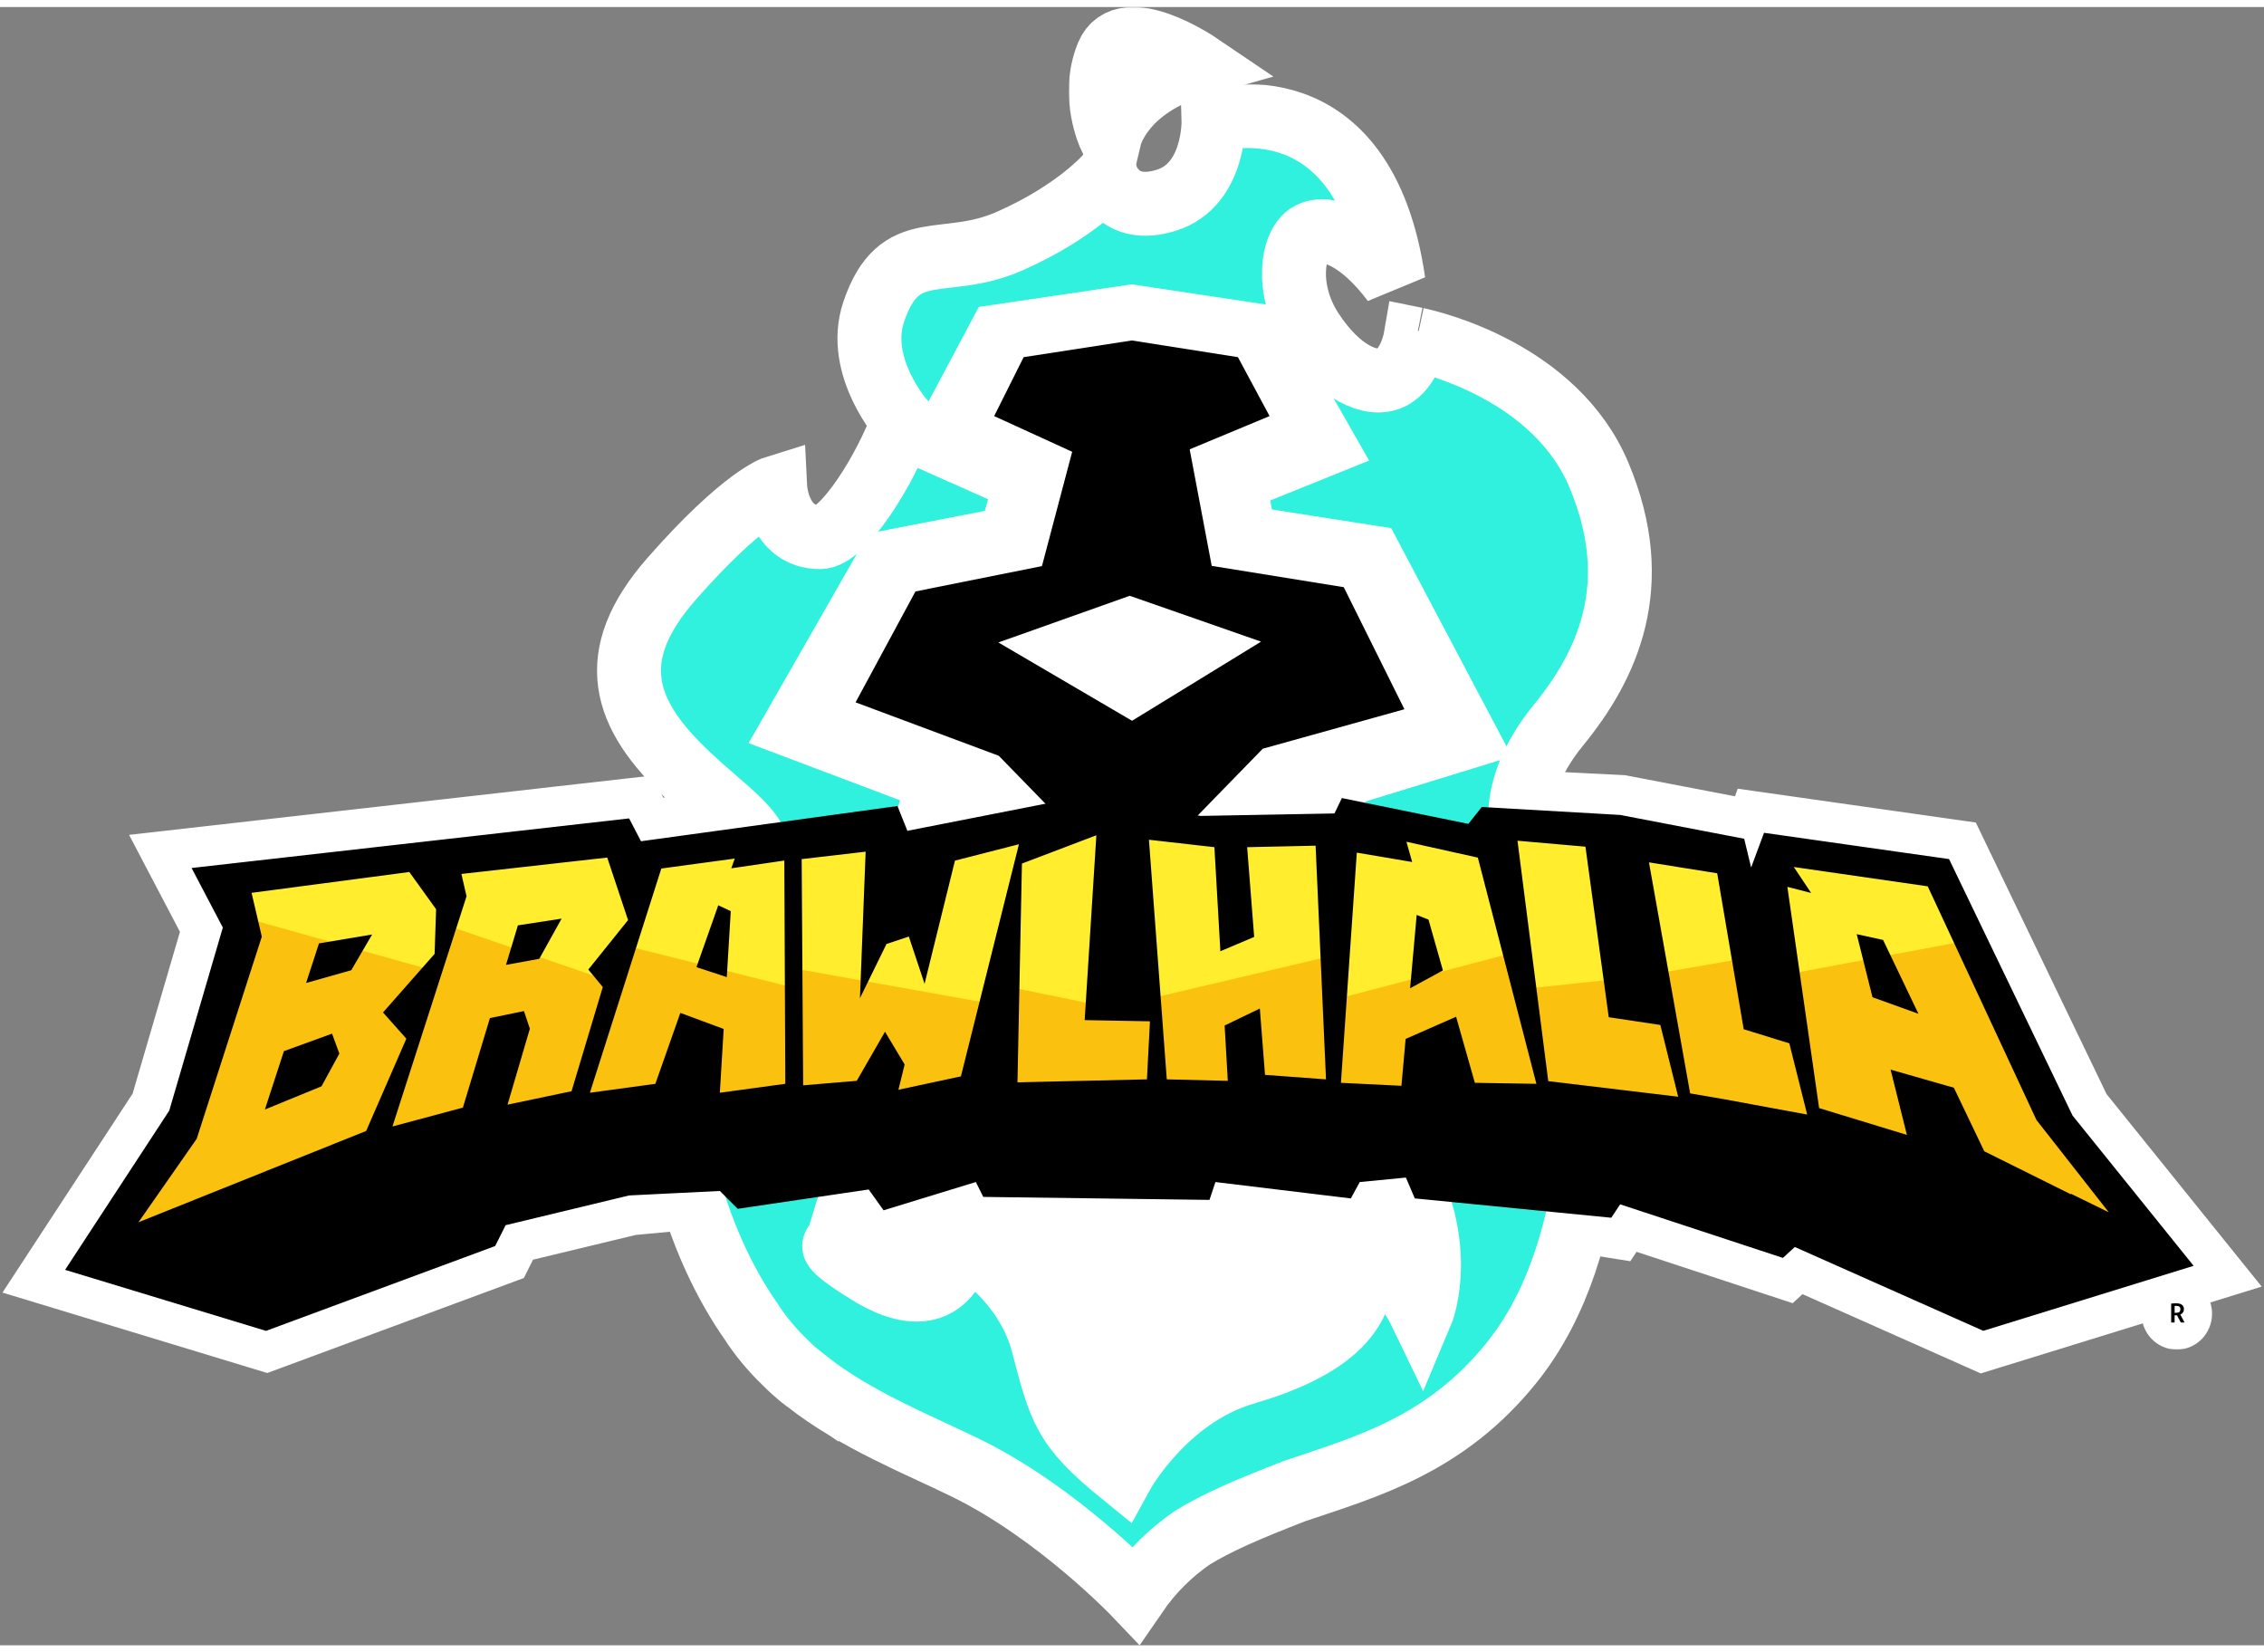 <svg fill="none" height="113" viewBox="0 0 850 615" width="154.85" xmlns="http://www.w3.org/2000/svg"><rect x="0" y="0" width="850" height="615" fill="#808080" stroke="none"/><mask fill="black" height="228" id="path-1-outside-1_831_26" maskUnits="userSpaceOnUse" width="849" x="0.44" y="285.5"><rect fill="white" height="228" width="849" x="0.44" y="285.5"></rect><path d="M778.13 416.15L731.76 319.86L662.29 309.99L657.45 323.03L654.84 312.23L608.28 303.29L572 301.5L554.85 332.58L546.68 333.82L517.5 348.93L495.574 351.72H483.5L454.09 349.08H418L342.139 351.72H332.83L279.5 307.5L240.66 313.16L236.19 304.59L71.93 323.21L83.66 345.56L63.55 414.28L24.44 474.06L99.87 496.97L185.91 465.12L189.82 457.3L236.19 446.13L260 443.89L274.56 375.97L301.324 372.08L337.3 367.9L347.12 366.67H376L388 361.33H426.5H455.94H472.99H490H497.84L526.16 366.67L569.73 348.93L592 452.45L604.93 454.5L608.28 449.47L669.37 469.58L673.84 465.48L744.61 496.95L823.58 472.55L778.13 416.15ZM79 442.5L73.85 424.86L98.29 348.98L94.45 332.53L153.67 324.71L163.73 338.68L163.17 355.44L143.8 377.43L152.56 387.28L137.47 421.92L79 442.5ZM190.55 412.05L198.93 383.55L196.72 376.92L183.94 379.55L173.79 413.16L147.34 420.24L175.16 333.82L173.23 325.44L227.98 319.29L235.8 342.76L220.88 361.33L226.31 367.9L214.58 407.01L190.55 412.05ZM270.26 407.58L271.7 383.63L255.43 377.6L246.05 404.23L221.47 407.58L248.29 323.4L275.85 319.67L274.56 323.32L294.47 320.41L294.84 404.22L270.26 407.58ZM360.77 401.43L337.3 406.46L339.64 396.96L332.27 384.67L321.65 403.11L301.54 404.79L304 331.5L322.86 338.68V372.08L332.83 351.72L341.21 348.93L347.12 366.67L360.77 333.82L383.329 338.68L360.77 401.43ZM430.61 402.55L382 403.67V342.378H412.5L407.23 380.31L431.74 380.76L430.61 402.55ZM474.94 400.87L472.99 375.97L459.78 382.34L460.97 403.11L438.06 402.55L431.74 338.68L455.94 342.378L458.18 354.45L470.87 349.08L468.5 344L493 348.93L497.84 402.55L474.94 400.87ZM553.72 403.85L546.68 379.05L527.73 387.37L526.16 404.97L503.44 403.85V344L527.73 343.633L537 345.56L554.85 332.58L576.83 404.23L553.72 403.85ZM581.28 403.22L569.73 312.97L595.24 315.2L603.99 379.22L623.36 382.13L630.06 409.07L581.28 403.22ZM647.21 409.99L634.55 407.82L619.09 321.09L644.71 325.19L654.66 383.73L671.79 389.03L678.49 415.76L647.21 409.99ZM744.98 429.55L733.56 405.69L709.81 398.9L715.93 423.4L682.97 413.34L671.05 330.28L679.97 332.58L673.47 322.83L723.75 330.09L764.57 417.8L791.73 452.45L777.44 445.45L777.58 445.75L744.98 429.55Z"></path></mask><path d="M778.13 416.15L731.76 319.86L662.29 309.99L657.45 323.03L654.84 312.23L608.28 303.29L572 301.5L554.85 332.58L546.68 333.82L517.5 348.93L495.574 351.72H483.5L454.09 349.08H418L342.139 351.72H332.83L279.5 307.5L240.66 313.16L236.19 304.59L71.93 323.21L83.66 345.56L63.55 414.28L24.44 474.06L99.87 496.97L185.91 465.12L189.82 457.3L236.19 446.13L260 443.89L274.56 375.97L301.324 372.08L337.3 367.9L347.12 366.67H376L388 361.33H426.5H455.94H472.99H490H497.84L526.16 366.67L569.73 348.93L592 452.45L604.93 454.5L608.28 449.47L669.37 469.58L673.84 465.48L744.61 496.95L823.58 472.55L778.13 416.15ZM79 442.5L73.85 424.86L98.29 348.98L94.45 332.53L153.67 324.71L163.73 338.68L163.17 355.44L143.8 377.43L152.56 387.28L137.47 421.92L79 442.5ZM190.55 412.05L198.93 383.55L196.72 376.92L183.94 379.55L173.79 413.16L147.34 420.24L175.16 333.82L173.23 325.44L227.98 319.29L235.8 342.76L220.88 361.33L226.31 367.9L214.58 407.01L190.55 412.05ZM270.26 407.58L271.7 383.63L255.43 377.6L246.05 404.23L221.47 407.58L248.29 323.4L275.85 319.67L274.56 323.32L294.47 320.41L294.84 404.22L270.26 407.58ZM360.77 401.43L337.3 406.46L339.64 396.96L332.27 384.67L321.65 403.11L301.54 404.79L304 331.5L322.86 338.68V372.08L332.83 351.72L341.21 348.93L347.12 366.67L360.77 333.82L383.329 338.68L360.77 401.43ZM430.61 402.55L382 403.67V342.378H412.5L407.23 380.31L431.74 380.76L430.61 402.55ZM474.94 400.87L472.99 375.97L459.78 382.34L460.97 403.11L438.06 402.55L431.74 338.68L455.94 342.378L458.18 354.45L470.87 349.08L468.5 344L493 348.93L497.84 402.55L474.94 400.87ZM553.72 403.85L546.68 379.05L527.73 387.37L526.16 404.97L503.44 403.85V344L527.73 343.633L537 345.56L554.85 332.58L576.83 404.23L553.72 403.85ZM581.28 403.22L569.73 312.97L595.24 315.2L603.99 379.22L623.36 382.13L630.06 409.07L581.28 403.22ZM647.21 409.99L634.55 407.82L619.09 321.09L644.71 325.19L654.66 383.73L671.79 389.03L678.49 415.76L647.21 409.99ZM744.98 429.55L733.56 405.69L709.81 398.9L715.93 423.4L682.97 413.34L671.05 330.28L679.97 332.58L673.47 322.83L723.75 330.09L764.57 417.8L791.73 452.45L777.44 445.45L777.58 445.75L744.98 429.55Z" fill="black"></path><path d="M778.13 416.15L764.615 422.658L765.365 424.216L766.45 425.562L778.13 416.15ZM731.76 319.86L745.275 313.352L741.8 306.136L733.87 305.009L731.76 319.86ZM662.29 309.99L664.4 295.139L652.433 293.439L648.227 304.771L662.29 309.99ZM657.45 323.03L642.87 326.554L654.413 374.32L671.513 328.25L657.45 323.03ZM654.84 312.23L669.42 308.707L667.152 299.32L657.668 297.499L654.84 312.23ZM608.28 303.29L611.108 288.559L610.073 288.36L609.019 288.308L608.28 303.29ZM546.68 333.82L544.429 318.99L541.981 319.361L539.783 320.5L546.68 333.82ZM517.5 348.93L519.394 363.81L522.034 363.474L524.397 362.25L517.5 348.93ZM495.574 351.72V366.72H496.525L497.468 366.6L495.574 351.72ZM483.5 351.72L482.159 366.66L482.828 366.72H483.5V351.72ZM454.09 349.08L455.431 334.14L454.762 334.08H454.09V349.08ZM418 349.08V334.08H417.739L417.478 334.09L418 349.08ZM342.139 351.72V366.72H342.4L342.661 366.711L342.139 351.72ZM240.66 313.16L227.36 320.097L232.285 329.539L242.823 328.003L240.66 313.16ZM236.19 304.59L249.49 297.653L244.729 288.526L234.5 289.686L236.19 304.59ZM71.93 323.21L70.24 308.306L48.463 310.774L58.648 330.181L71.93 323.21ZM83.66 345.56L98.056 349.773L99.758 343.956L96.942 338.589L83.66 345.56ZM63.55 414.28L76.102 422.492L77.321 420.629L77.946 418.493L63.55 414.28ZM24.44 474.06L11.888 465.848L0.93 482.596L20.081 488.413L24.44 474.06ZM99.87 496.97L95.511 511.323L100.342 512.79L105.077 511.037L99.87 496.97ZM185.91 465.12L191.117 479.187L196.676 477.13L199.326 471.828L185.91 465.12ZM189.82 457.3L186.307 442.717L179.524 444.351L176.404 450.592L189.82 457.3ZM236.19 446.13L234.785 431.196L233.719 431.296L232.677 431.547L236.19 446.13ZM274.56 375.97L272.402 361.126L262.08 362.626L259.893 372.826L274.56 375.97ZM301.324 372.08L299.593 357.18L299.38 357.205L299.167 357.236L301.324 372.08ZM337.3 367.9L339.031 382.8L339.098 382.792L339.164 382.784L337.3 367.9ZM376 366.67V381.67H379.187L382.098 380.374L376 366.67ZM388 361.33V346.33H384.813L381.902 347.626L388 361.33ZM497.84 361.33L500.619 346.59L499.242 346.33H497.84V361.33ZM526.16 366.67L523.381 381.41L527.723 382.229L531.816 380.563L526.16 366.67ZM604.93 454.5L602.581 469.315L612.082 470.821L617.414 462.815L604.93 454.5ZM608.28 449.47L612.97 435.222L602.125 431.652L595.795 441.155L608.28 449.47ZM669.37 469.58L664.68 483.828L673.03 486.577L679.509 480.634L669.37 469.58ZM673.84 465.48L679.935 451.774L670.948 447.778L663.701 454.426L673.84 465.48ZM744.61 496.95L738.515 510.656L743.659 512.944L749.038 511.282L744.61 496.95ZM823.58 472.55L828.008 486.882L849.133 480.354L835.26 463.138L823.58 472.55ZM79 442.5L64.601 446.704L69.04 461.908L83.98 456.649L79 442.5ZM73.85 424.86L59.572 420.261L58.161 424.644L59.451 429.064L73.85 424.86ZM98.29 348.98L112.568 353.579L113.843 349.62L112.897 345.57L98.29 348.98ZM94.45 332.53L92.486 317.659L76.081 319.825L79.843 335.94L94.45 332.53ZM153.67 324.71L165.842 315.945L160.6 308.665L151.706 309.839L153.67 324.71ZM163.73 338.68L178.722 339.181L178.892 334.067L175.902 329.915L163.73 338.68ZM163.17 355.44L174.426 365.355L177.982 361.318L178.162 355.941L163.17 355.44ZM143.8 377.43L132.544 367.515L123.768 377.478L132.591 387.398L143.8 377.43ZM152.56 387.28L166.312 393.271L170.142 384.478L163.769 377.312L152.56 387.28ZM137.47 421.92L142.45 436.069L148.613 433.9L151.222 427.911L137.47 421.92ZM190.55 412.05L176.159 407.819L169.085 431.878L193.629 426.731L190.55 412.05ZM198.93 383.55L213.321 387.781L214.648 383.269L213.16 378.807L198.93 383.55ZM196.72 376.92L210.95 372.177L206.739 359.544L193.696 362.228L196.72 376.92ZM183.94 379.55L180.916 364.858L172.164 366.659L169.58 375.214L183.94 379.55ZM173.79 413.16L177.669 427.65L185.735 425.491L188.149 417.497L173.79 413.16ZM147.34 420.24L133.062 415.644L124.626 441.848L151.219 434.73L147.34 420.24ZM175.16 333.82L189.438 338.417L190.705 334.482L189.777 330.454L175.16 333.82ZM173.23 325.44L171.556 310.534L154.837 312.412L158.613 328.807L173.23 325.44ZM227.98 319.29L242.211 314.548L238.372 303.028L226.306 304.384L227.98 319.29ZM235.8 342.76L247.493 352.155L252.616 345.779L250.031 338.018L235.8 342.76ZM220.88 361.33L209.187 351.935L201.531 361.464L209.318 370.886L220.88 361.33ZM226.31 367.9L240.678 372.209L242.982 364.527L237.872 358.344L226.31 367.9ZM214.58 407.01L217.659 421.691L226.386 419.86L228.948 411.319L214.58 407.01ZM270.26 407.58L255.287 406.68L254.191 424.916L272.292 422.442L270.26 407.58ZM271.7 383.63L286.673 384.53L287.34 373.43L276.913 369.565L271.7 383.63ZM255.43 377.6L260.643 363.535L246.347 358.237L241.282 372.617L255.43 377.6ZM246.05 404.23L248.076 419.093L257.154 417.855L260.198 409.213L246.05 404.23ZM221.47 407.58L207.178 403.027L199.97 425.649L223.496 422.443L221.47 407.58ZM248.29 323.4L246.278 308.536L236.878 309.808L233.998 318.847L248.29 323.4ZM275.85 319.67L289.993 324.668L298.177 301.511L273.838 304.806L275.85 319.67ZM274.56 323.32L260.417 318.322L252.135 341.757L276.729 338.162L274.56 323.32ZM294.47 320.41L309.47 320.344L309.394 303.069L292.301 305.568L294.47 320.41ZM294.84 404.22L296.872 419.082L309.898 417.301L309.84 404.154L294.84 404.22ZM360.77 401.43L363.913 416.097L372.065 414.35L374.885 406.505L360.77 401.43ZM337.3 406.46L322.735 402.873L317.001 426.151L340.443 421.127L337.3 406.46ZM339.64 396.96L354.205 400.548L355.683 394.546L352.504 389.246L339.64 396.96ZM332.27 384.67L345.134 376.956L332.009 355.068L319.272 377.184L332.27 384.67ZM321.65 403.11L322.899 418.058L330.728 417.404L334.648 410.596L321.65 403.11ZM301.54 404.79L286.548 404.287L285.983 421.142L302.789 419.738L301.54 404.79ZM304 331.5L309.337 317.482L289.713 310.011L289.008 330.997L304 331.5ZM322.86 338.68H337.86V328.34L328.197 324.662L322.86 338.68ZM322.86 372.08H307.86L336.331 378.677L322.86 372.08ZM341.21 348.93L355.441 344.189L350.701 329.961L336.472 334.698L341.21 348.93ZM360.77 333.82L363.929 319.156L351.713 316.525L346.918 328.064L360.77 333.82ZM383.329 338.68L397.445 343.755L403.243 327.626L386.488 324.016L383.329 338.68ZM430.61 402.55L430.955 417.546L444.869 417.225L445.59 403.327L430.61 402.55ZM382 403.67H367V419.02L382.345 418.666L382 403.67ZM382 342.378V327.378H367V342.378H382ZM412.5 342.378L427.357 344.442L429.728 327.378H412.5V342.378ZM407.23 380.31L392.373 378.246L390.045 394.997L406.955 395.308L407.23 380.31ZM431.74 380.76L446.72 381.537L447.523 366.047L432.015 365.763L431.74 380.76ZM474.94 400.87L459.986 402.041L460.992 414.887L473.842 415.83L474.94 400.87ZM472.99 375.97L487.944 374.799L486.232 352.932L466.475 362.459L472.99 375.97ZM459.78 382.34L453.265 368.829L444.231 373.185L444.805 383.198L459.78 382.34ZM460.97 403.11L460.603 418.106L476.876 418.503L475.945 402.252L460.97 403.11ZM438.06 402.55L423.133 404.027L424.438 417.222L437.693 417.546L438.06 402.55ZM431.74 338.68L434.006 323.852L414.911 320.934L416.813 340.157L431.74 338.68ZM455.94 342.378L470.688 339.641L468.743 329.16L458.206 327.55L455.94 342.378ZM458.18 354.45L443.432 357.187L446.837 375.538L464.026 368.264L458.18 354.45ZM470.87 349.08L476.716 362.894L491.039 356.833L484.463 342.738L470.87 349.08ZM468.5 344L471.459 329.295L442.356 323.439L454.906 350.342L468.5 344ZM493 348.93L507.939 347.581L506.933 336.433L495.959 334.225L493 348.93ZM497.84 402.55L496.742 417.51L514.368 418.803L512.779 401.202L497.84 402.55ZM553.72 403.85L539.29 407.946L542.333 418.665L553.473 418.848L553.72 403.85ZM546.68 379.05L561.11 374.954L556.41 358.396L540.65 365.316L546.68 379.05ZM527.73 387.37L521.7 373.636L513.577 377.202L512.789 386.037L527.73 387.37ZM526.16 404.97L525.421 419.952L539.82 420.662L541.101 406.303L526.16 404.97ZM503.44 403.85H488.44V418.129L502.701 418.832L503.44 403.85ZM503.44 344L503.213 329.002L488.44 329.225V344H503.44ZM527.73 343.633L530.783 328.947L529.16 328.609L527.503 328.634L527.73 343.633ZM537 345.56L533.947 360.246L540.45 361.598L545.822 357.692L537 345.56ZM576.83 404.23L576.583 419.228L597.225 419.567L591.17 399.831L576.83 404.23ZM581.28 403.22L566.401 405.124L567.885 416.721L579.494 418.113L581.28 403.22ZM569.73 312.97L571.036 298.027L552.488 296.406L554.851 314.874L569.73 312.97ZM595.24 315.2L610.102 313.169L608.48 301.3L596.546 300.257L595.24 315.2ZM603.99 379.22L589.128 381.251L590.65 392.384L601.761 394.054L603.99 379.22ZM623.36 382.13L637.916 378.51L635.498 368.785L625.588 367.297L623.36 382.13ZM630.06 409.07L628.274 423.963L649.865 426.553L644.617 405.45L630.06 409.07ZM647.21 409.99L649.931 395.239L649.838 395.222L649.744 395.206L647.21 409.99ZM634.55 407.82L619.783 410.452L621.632 420.825L632.016 422.604L634.55 407.82ZM619.09 321.09L621.46 306.279L600.619 302.943L604.323 323.722L619.09 321.09ZM644.71 325.19L659.498 322.677L657.696 312.077L647.08 310.379L644.71 325.19ZM654.66 383.73L639.872 386.244L641.417 395.334L650.226 398.06L654.66 383.73ZM671.79 389.03L686.34 385.383L684.287 377.195L676.224 374.7L671.79 389.03ZM678.49 415.76L675.769 430.511L698.712 434.743L693.04 412.113L678.49 415.76ZM744.98 429.55L731.45 436.026L733.68 440.685L738.305 442.983L744.98 429.55ZM733.56 405.69L747.09 399.214L744.175 393.124L737.683 391.268L733.56 405.69ZM709.81 398.9L713.933 384.478L688.963 377.339L695.257 402.535L709.81 398.9ZM715.93 423.4L711.551 437.747L736.908 445.486L730.483 419.765L715.93 423.4ZM682.97 413.34L668.122 415.471L669.476 424.905L678.591 427.687L682.97 413.34ZM671.05 330.28L674.795 315.755L653.005 310.137L656.202 332.411L671.05 330.28ZM679.97 332.58L676.225 347.105L714.211 356.9L692.451 324.26L679.97 332.58ZM673.47 322.83L675.614 307.984L642.342 303.18L660.989 331.151L673.47 322.83ZM723.75 330.09L737.349 323.761L733.925 316.404L725.894 315.244L723.75 330.09ZM764.57 417.8L750.971 424.129L751.699 425.695L752.764 427.054L764.57 417.8ZM791.73 452.45L785.131 465.921L803.535 443.196L791.73 452.45ZM777.44 445.45L784.039 431.979L745.874 413.284L763.848 451.794L777.44 445.45ZM777.58 445.75L770.905 459.183L809.311 478.268L791.172 439.406L777.58 445.75ZM279.5 307.5L289.074 295.953L283.939 291.694L277.337 292.657L279.5 307.5ZM572 301.5L572.739 286.518L563.389 286.057L558.867 294.253L572 301.5ZM260 443.89L261.405 458.824L272.36 457.793L274.667 447.034L260 443.89ZM569.73 348.93L584.394 345.775L580.634 328.295L564.073 335.037L569.73 348.93ZM592 452.45L577.335 455.605L579.498 465.655L589.651 467.265L592 452.45ZM791.645 409.642L745.275 313.352L718.245 326.368L764.615 422.658L791.645 409.642ZM733.87 305.009L664.4 295.139L660.18 324.841L729.65 334.711L733.87 305.009ZM648.227 304.771L643.387 317.811L671.513 328.25L676.353 315.21L648.227 304.771ZM672.03 319.507L669.42 308.707L640.26 315.754L642.87 326.554L672.03 319.507ZM657.668 297.499L611.108 288.559L605.451 318.021L652.011 326.961L657.668 297.499ZM552.599 317.75L544.429 318.99L548.931 348.65L557.101 347.41L552.599 317.75ZM539.783 320.5L510.603 335.61L524.397 362.25L553.577 347.14L539.783 320.5ZM515.606 334.05L493.681 336.84L497.468 366.6L519.394 363.81L515.606 334.05ZM495.574 336.72H483.5V366.72H495.574V336.72ZM484.841 336.78L455.431 334.14L452.749 364.02L482.159 366.66L484.841 336.78ZM454.09 334.08H418V364.08H454.09V334.08ZM417.478 334.09L341.618 336.729L342.661 366.711L418.522 364.071L417.478 334.09ZM342.139 336.72H332.83V366.72H342.139V336.72ZM253.96 306.223L249.49 297.653L222.89 311.527L227.36 320.097L253.96 306.223ZM234.5 289.686L70.24 308.306L73.62 338.115L237.879 319.495L234.5 289.686ZM58.648 330.181L70.378 352.531L96.942 338.589L85.212 316.239L58.648 330.181ZM69.264 341.347L49.154 410.067L77.946 418.493L98.056 349.773L69.264 341.347ZM50.998 406.068L11.888 465.848L36.992 482.272L76.102 422.492L50.998 406.068ZM20.081 488.413L95.511 511.323L104.229 482.617L28.799 459.707L20.081 488.413ZM105.077 511.037L191.117 479.187L180.703 451.053L94.663 482.903L105.077 511.037ZM199.326 471.828L203.236 464.008L176.404 450.592L172.494 458.412L199.326 471.828ZM193.333 471.883L239.703 460.713L232.677 431.547L186.307 442.717L193.333 471.883ZM276.717 390.814L303.482 386.924L299.167 357.236L272.402 361.126L276.717 390.814ZM303.055 386.98L339.031 382.8L335.569 353L299.593 357.18L303.055 386.98ZM339.164 382.784L348.984 381.554L345.256 351.786L335.436 353.016L339.164 382.784ZM347.12 381.67H376V351.67H347.12V381.67ZM382.098 380.374L394.098 375.034L381.902 347.626L369.902 352.966L382.098 380.374ZM388 376.33H426.5V346.33H388V376.33ZM426.5 376.33H455.94V346.33H426.5V376.33ZM455.94 376.33H472.99V346.33H455.94V376.33ZM472.99 376.33H490V346.33H472.99V376.33ZM490 376.33H497.84V346.33H490V376.33ZM495.061 376.07L523.381 381.41L528.939 351.93L500.619 346.59L495.061 376.07ZM617.414 462.815L620.765 457.785L595.795 441.155L592.445 446.185L617.414 462.815ZM603.59 463.718L664.68 483.828L674.06 455.332L612.97 435.222L603.59 463.718ZM679.509 480.634L683.979 476.534L663.701 454.426L659.231 458.526L679.509 480.634ZM667.745 479.186L738.515 510.656L750.705 483.244L679.935 451.774L667.745 479.186ZM749.038 511.282L828.008 486.882L819.152 458.219L740.182 482.619L749.038 511.282ZM835.26 463.138L789.81 406.738L766.45 425.562L811.9 481.962L835.26 463.138ZM93.399 438.296L88.249 420.656L59.451 429.064L64.601 446.704L93.399 438.296ZM88.128 429.459L112.568 353.579L84.012 344.381L59.572 420.261L88.128 429.459ZM112.897 345.57L109.057 329.12L79.843 335.94L83.683 352.39L112.897 345.57ZM96.414 347.401L155.634 339.581L151.706 309.839L92.486 317.659L96.414 347.401ZM141.498 333.476L151.558 347.446L175.902 329.915L165.842 315.945L141.498 333.476ZM148.738 338.179L148.178 354.939L178.162 355.941L178.722 339.181L148.738 338.179ZM151.914 345.525L132.544 367.515L155.056 387.345L174.426 365.355L151.914 345.525ZM132.591 387.398L141.351 397.248L163.769 377.312L155.009 367.462L132.591 387.398ZM138.808 381.289L123.718 415.929L151.222 427.911L166.312 393.271L138.808 381.289ZM132.49 407.771L74.02 428.351L83.98 456.649L142.45 436.069L132.49 407.771ZM204.941 416.281L213.321 387.781L184.539 379.319L176.159 407.819L204.941 416.281ZM213.16 378.807L210.95 372.177L182.49 381.663L184.7 388.293L213.16 378.807ZM193.696 362.228L180.916 364.858L186.963 394.242L199.743 391.612L193.696 362.228ZM169.58 375.214L159.43 408.824L188.149 417.497L198.299 383.887L169.58 375.214ZM169.911 398.67L143.461 405.75L151.219 434.73L177.669 427.65L169.911 398.67ZM161.618 424.837L189.438 338.417L160.882 329.224L133.062 415.644L161.618 424.837ZM189.777 330.454L187.847 322.074L158.613 328.807L160.543 337.187L189.777 330.454ZM174.904 340.346L229.654 334.196L226.306 304.384L171.556 310.534L174.904 340.346ZM213.749 324.032L221.569 347.502L250.031 338.018L242.211 314.548L213.749 324.032ZM224.107 333.365L209.187 351.935L232.573 370.725L247.493 352.155L224.107 333.365ZM209.318 370.886L214.748 377.456L237.872 358.344L232.442 351.774L209.318 370.886ZM211.942 363.591L200.212 402.701L228.948 411.319L240.678 372.209L211.942 363.591ZM211.501 392.329L187.471 397.369L193.629 426.731L217.659 421.691L211.501 392.329ZM285.233 408.48L286.673 384.53L256.727 382.73L255.287 406.68L285.233 408.48ZM276.913 369.565L260.643 363.535L250.217 391.665L266.487 397.695L276.913 369.565ZM241.282 372.617L231.902 399.247L260.198 409.213L269.578 382.583L241.282 372.617ZM244.024 389.367L219.444 392.717L223.496 422.443L248.076 419.093L244.024 389.367ZM235.762 412.134L262.582 327.954L233.998 318.847L207.178 403.027L235.762 412.134ZM250.302 338.265L277.862 334.535L273.838 304.806L246.278 308.536L250.302 338.265ZM261.707 314.672L260.417 318.322L288.703 328.318L289.993 324.668L261.707 314.672ZM276.729 338.162L296.639 335.252L292.301 305.568L272.391 308.478L276.729 338.162ZM279.47 320.476L279.84 404.286L309.84 404.154L309.47 320.344L279.47 320.476ZM292.808 389.358L268.228 392.718L272.292 422.442L296.872 419.082L292.808 389.358ZM357.627 386.763L334.157 391.793L340.443 421.127L363.913 416.097L357.627 386.763ZM351.865 410.048L354.205 400.548L325.075 393.373L322.735 402.873L351.865 410.048ZM352.504 389.246L345.134 376.956L319.406 392.384L326.776 404.674L352.504 389.246ZM319.272 377.184L308.652 395.624L334.648 410.596L345.268 392.156L319.272 377.184ZM320.401 388.162L300.291 389.842L302.789 419.738L322.899 418.058L320.401 388.162ZM316.532 405.293L318.992 332.003L289.008 330.997L286.548 404.287L316.532 405.293ZM298.663 345.518L317.523 352.699L328.197 324.662L309.337 317.482L298.663 345.518ZM307.86 338.68V372.08H337.86V338.68H307.86ZM336.331 378.677L346.301 358.317L319.358 345.123L309.388 365.483L336.331 378.677ZM337.568 365.952L345.948 363.162L336.472 334.698L328.092 337.488L337.568 365.952ZM326.979 353.671L332.889 371.411L361.351 361.929L355.441 344.189L326.979 353.671ZM360.972 372.426L374.622 339.576L346.918 328.064L333.268 360.914L360.972 372.426ZM357.611 348.484L380.17 353.344L386.488 324.016L363.929 319.156L357.611 348.484ZM369.214 333.605L346.654 396.355L374.885 406.505L397.445 343.755L369.214 333.605ZM430.264 387.554L381.654 388.674L382.345 418.666L430.955 417.546L430.264 387.554ZM397 403.67V342.378H367V403.67H397ZM382 357.378H412.5V327.378H382V357.378ZM397.643 340.314L392.373 378.246L422.087 382.374L427.357 344.442L397.643 340.314ZM406.955 395.308L431.465 395.758L432.015 365.763L407.505 365.313L406.955 395.308ZM416.76 379.983L415.63 401.773L445.59 403.327L446.72 381.537L416.76 379.983ZM489.894 399.699L487.944 374.799L458.036 377.141L459.986 402.041L489.894 399.699ZM466.475 362.459L453.265 368.829L466.295 395.851L479.505 389.481L466.475 362.459ZM444.805 383.198L445.994 403.968L475.945 402.252L474.755 381.482L444.805 383.198ZM461.336 388.115L438.426 387.555L437.693 417.546L460.603 418.106L461.336 388.115ZM452.987 401.073L446.667 337.203L416.813 340.157L423.133 404.027L452.987 401.073ZM429.474 353.508L453.674 357.206L458.206 327.55L434.006 323.852L429.474 353.508ZM441.192 345.114L443.432 357.187L472.928 351.714L470.688 339.641L441.192 345.114ZM464.026 368.264L476.716 362.894L465.024 335.266L452.334 340.636L464.026 368.264ZM484.463 342.738L482.094 337.658L454.906 350.342L457.276 355.422L484.463 342.738ZM465.541 358.705L490.041 363.635L495.959 334.225L471.459 329.295L465.541 358.705ZM478.061 350.278L482.901 403.899L512.779 401.202L507.939 347.581L478.061 350.278ZM498.937 387.59L476.037 385.91L473.842 415.83L496.742 417.51L498.937 387.59ZM568.15 399.754L561.11 374.954L532.25 383.146L539.29 407.946L568.15 399.754ZM540.65 365.316L521.7 373.636L533.76 401.105L552.71 392.785L540.65 365.316ZM512.789 386.037L511.219 403.637L541.101 406.303L542.671 388.703L512.789 386.037ZM526.898 389.988L504.178 388.868L502.701 418.832L525.421 419.952L526.898 389.988ZM518.44 403.85V344H488.44V403.85H518.44ZM503.667 358.998L527.957 358.631L527.503 328.634L503.213 329.002L503.667 358.998ZM524.677 358.319L533.947 360.246L540.053 330.874L530.783 328.947L524.677 358.319ZM545.822 357.692L563.672 344.712L546.028 320.448L528.178 333.428L545.822 357.692ZM540.51 336.979L562.49 408.629L591.17 399.831L569.19 328.181L540.51 336.979ZM577.077 389.232L553.967 388.852L553.473 418.848L576.583 419.228L577.077 389.232ZM596.159 401.316L584.609 311.066L554.851 314.874L566.401 405.124L596.159 401.316ZM568.424 327.913L593.934 330.143L596.546 300.257L571.036 298.027L568.424 327.913ZM580.378 317.231L589.128 381.251L618.852 377.189L610.102 313.169L580.378 317.231ZM601.761 394.054L621.131 396.964L625.588 367.297L606.218 364.386L601.761 394.054ZM608.803 385.75L615.503 412.69L644.617 405.45L637.916 378.51L608.803 385.75ZM631.846 394.177L583.066 388.327L579.494 418.113L628.274 423.963L631.846 394.177ZM649.744 395.206L637.084 393.036L632.016 422.604L644.676 424.774L649.744 395.206ZM649.317 405.188L633.857 318.458L604.323 323.722L619.783 410.452L649.317 405.188ZM616.72 335.902L642.34 340.002L647.08 310.379L621.46 306.279L616.72 335.902ZM629.922 327.704L639.872 386.244L669.448 381.217L659.498 322.677L629.922 327.704ZM650.226 398.06L667.356 403.36L676.224 374.7L659.094 369.4L650.226 398.06ZM657.24 392.677L663.94 419.407L693.04 412.113L686.34 385.383L657.24 392.677ZM681.211 401.009L649.931 395.239L644.489 424.741L675.769 430.511L681.211 401.009ZM758.51 423.074L747.09 399.214L720.03 412.166L731.45 436.026L758.51 423.074ZM737.683 391.268L713.933 384.478L705.687 413.322L729.437 420.112L737.683 391.268ZM695.257 402.535L701.377 427.035L730.483 419.765L724.363 395.265L695.257 402.535ZM720.309 409.053L687.349 398.993L678.591 427.687L711.551 437.747L720.309 409.053ZM697.818 411.209L685.898 328.149L656.202 332.411L668.122 415.471L697.818 411.209ZM667.305 344.805L676.225 347.105L683.715 318.055L674.795 315.755L667.305 344.805ZM692.451 324.26L685.951 314.51L660.989 331.151L667.489 340.901L692.451 324.26ZM671.326 337.676L721.606 344.936L725.894 315.244L675.614 307.984L671.326 337.676ZM710.151 336.419L750.971 424.129L778.169 411.471L737.349 323.761L710.151 336.419ZM752.764 427.054L779.924 461.704L803.535 443.196L776.375 408.546L752.764 427.054ZM798.329 438.979L784.039 431.979L770.841 458.921L785.131 465.921L798.329 438.979ZM763.848 451.794L763.988 452.094L791.172 439.406L791.032 439.106L763.848 451.794ZM784.255 432.317L751.655 416.117L738.305 442.983L770.905 459.183L784.255 432.317ZM342.404 340.173L289.074 295.953L269.926 319.047L323.255 363.267L342.404 340.173ZM277.337 292.657L238.497 298.317L242.823 328.003L281.663 322.343L277.337 292.657ZM609.019 288.308L572.739 286.518L571.261 316.482L607.541 318.272L609.019 288.308ZM558.867 294.253L541.717 325.333L567.983 339.827L585.133 308.747L558.867 294.253ZM237.595 461.064L261.405 458.824L258.595 428.956L234.785 431.196L237.595 461.064ZM274.667 447.034L289.227 379.114L259.893 372.826L245.333 440.746L274.667 447.034ZM531.816 380.563L575.386 362.823L564.073 335.037L520.503 352.777L531.816 380.563ZM555.065 352.085L577.335 455.605L606.665 449.295L584.394 345.775L555.065 352.085ZM589.651 467.265L602.581 469.315L607.279 439.685L594.349 437.635L589.651 467.265Z" fill="white" mask="url(#path-1-outside-1_831_26)"></path><path d="M532.61 439.46C532.07 437.22 530.88 433.41 528.69 426.42L506.67 307.35L502.17 293.06L555.66 276.62L516.68 202.84L470.39 195.6L467.3 180.4L502.17 166.33L475.63 119.83L424.43 112.12L372.09 119.85L347.55 165.95L379.93 180.33L375.53 196.01L330.65 204.73L292.03 272.22L347.17 293.04L342.25 308.96L341.61 308.89L322.67 421.45L310.29 461.58C309.56 462.15 309.02 462.93 308.75 463.86C307.71 467.43 310.23 470.21 320.51 476.77L321.15 477.18C325.04 479.7 334.15 485.61 343.63 485.61C350.2 485.61 358.58 482.74 363.31 470.02C370.03 474.96 382.65 486.11 387.03 502.64L387.7 505.16C393.73 528.03 395.77 535.74 418.21 553.97L422.01 557.06L424.37 552.77C424.52 552.49 439.92 524.95 467.96 516.75C499.02 507.66 514.52 494.13 515.1 475.51C518.99 477.63 524.58 482.26 529.41 492.29L533.34 500.44L536.86 492.1C537.25 491.18 546.18 469.32 532.71 439.47L532.61 439.46Z" fill="white"></path><mask fill="black" height="85" id="path-4-outside-2_831_26" maskUnits="userSpaceOnUse" width="77" x="401.264" y="-0.002"><rect fill="white" height="85" width="77" x="401.264" y="-0.002"></rect><path d="M449.96 21.55C449.96 21.55 422.13 2.7 415.84 17.96C409.56 33.22 416.74 48.49 416.74 48.49C416.74 48.49 421.23 29.63 449.96 21.55Z"></path></mask><path d="M449.96 21.55C449.96 21.55 422.13 2.7 415.84 17.96C409.56 33.22 416.74 48.49 416.74 48.49C416.74 48.49 421.23 29.63 449.96 21.55Z" fill="#30F1DD"></path><path d="M449.96 21.55C449.96 21.55 422.13 2.7 415.84 17.96C409.56 33.22 416.74 48.49 416.74 48.49C416.74 48.49 421.23 29.63 449.96 21.55Z" mask="url(#path-4-outside-2_831_26)" stroke="white" stroke-width="24"></path><mask fill="black" height="587" id="path-5-outside-3_831_26" maskUnits="userSpaceOnUse" width="398" x="223.151" y="28.922"><rect fill="white" height="587" width="398" x="223.151" y="28.922"></rect><path d="M570.74 304.51H570.72C570.58 295.12 574.39 282.68 584.99 269.73C603.38 247.25 617.68 217.11 600.32 175.73C584.06 137 537.84 126.02 531.98 124.77L531.68 124.11C531.69 124.31 531.69 124.51 531.7 124.71C531.5 124.67 531.35 124.64 531.35 124.64C531.35 124.64 529.43 135.75 522.15 139.2C514.87 142.65 502.61 137.28 492.26 121.19C482.52 106.04 484.98 88.62 491.88 85.17C498.78 81.72 511.16 87.09 523.17 103.18C511.93 25.53 455.6 42.49 455.6 42.49C455.6 42.49 456.33 66.63 438.05 72.48C419.76 78.33 415.38 63.7 415.38 63.7C415.38 63.7 403.99 76.88 379.12 87.85C354.25 98.82 337.73 85.8 328.03 114.41C321.03 135.08 339.09 155.42 339.09 155.42C332.51 173.71 316.64 199 307.86 199C291.96 199 291.04 180.37 291.04 180.37C291.04 180.37 279.03 184.07 252.23 214.56C226.51 243.82 233.99 265.56 258.13 288.24C270.33 299.7 278.51 305 283.07 312.44L255.18 428.85L256.06 435.28L256.64 435.18C263.09 461.57 272.94 480.47 281.9 493.3C285.62 499.07 289.96 504.21 294.76 508.83C299.6 513.68 302.82 515.87 302.82 515.87V515.85C321.44 530.5 344.37 539.48 362.71 548.46C397.09 565.28 426.34 596 426.34 596C432.57 586.92 439.69 580.15 447.43 574.77C456.59 569.03 468.74 563.81 486.1 557.09C513.38 547.9 542.85 539.69 567.61 508.8C585.61 486.35 593.24 457.08 596.14 431.19L596.28 431.2L597.81 418.43L571.25 310.64L570.74 304.51ZM503.22 308.33L524.66 424.29L524.26 424.28C524.6 425.35 524.92 426.38 525.23 427.38L525.28 427.64H525.31C527.91 435.96 529.57 441.31 529.48 441.11C542.37 469.68 533.59 490.47 533.59 490.47C524.08 470.72 511.19 469.63 511.19 469.63C514.12 490.84 497.29 504.01 467.31 512.78C437.32 521.56 421.29 550.76 421.29 550.76C399.11 532.74 398.07 526.42 391.49 501.56C384.91 476.69 361.5 463.53 361.5 463.53C354.07 494.63 328.42 476.61 323.22 473.29C308.78 464.07 314.14 464.6 314.14 464.6L327.17 422.37L345.51 313.36L345.67 313.38L352.71 290.55L298.46 270.07L333.77 208.37L379.29 199.53L385.33 178.02L353.73 163.98L375.24 123.57L424.93 116.23L473.57 123.55L496.8 164.27L463.12 177.86L467.45 199.18L514.52 206.55L550.24 274.15L497.54 290.35C497.55 290.35 499.85 297.65 503.22 308.33Z"></path></mask><path d="M570.74 304.51H570.72C570.58 295.12 574.39 282.68 584.99 269.73C603.38 247.25 617.68 217.11 600.32 175.73C584.06 137 537.84 126.02 531.98 124.77L531.68 124.11C531.69 124.31 531.69 124.51 531.7 124.71C531.5 124.67 531.35 124.64 531.35 124.64C531.35 124.64 529.43 135.75 522.15 139.2C514.87 142.65 502.61 137.28 492.26 121.19C482.52 106.04 484.98 88.62 491.88 85.17C498.78 81.72 511.16 87.09 523.17 103.18C511.93 25.53 455.6 42.49 455.6 42.49C455.6 42.49 456.33 66.63 438.05 72.48C419.76 78.33 415.38 63.7 415.38 63.7C415.38 63.7 403.99 76.88 379.12 87.85C354.25 98.82 337.73 85.8 328.03 114.41C321.03 135.08 339.09 155.42 339.09 155.42C332.51 173.71 316.64 199 307.86 199C291.96 199 291.04 180.37 291.04 180.37C291.04 180.37 279.03 184.07 252.23 214.56C226.51 243.82 233.99 265.56 258.13 288.24C270.33 299.7 278.51 305 283.07 312.44L255.18 428.85L256.06 435.28L256.64 435.18C263.09 461.57 272.94 480.47 281.9 493.3C285.62 499.07 289.96 504.21 294.76 508.83C299.6 513.68 302.82 515.87 302.82 515.87V515.85C321.44 530.5 344.37 539.48 362.71 548.46C397.09 565.28 426.34 596 426.34 596C432.57 586.92 439.69 580.15 447.43 574.77C456.59 569.03 468.74 563.81 486.1 557.09C513.38 547.9 542.85 539.69 567.61 508.8C585.61 486.35 593.24 457.08 596.14 431.19L596.28 431.2L597.81 418.43L571.25 310.64L570.74 304.51ZM503.22 308.33L524.66 424.29L524.26 424.28C524.6 425.35 524.92 426.38 525.23 427.38L525.28 427.64H525.31C527.91 435.96 529.57 441.31 529.48 441.11C542.37 469.68 533.59 490.47 533.59 490.47C524.08 470.72 511.19 469.63 511.19 469.63C514.12 490.84 497.29 504.01 467.31 512.78C437.32 521.56 421.29 550.76 421.29 550.76C399.11 532.74 398.07 526.42 391.49 501.56C384.91 476.69 361.5 463.53 361.5 463.53C354.07 494.63 328.42 476.61 323.22 473.29C308.78 464.07 314.14 464.6 314.14 464.6L327.17 422.37L345.51 313.36L345.67 313.38L352.71 290.55L298.46 270.07L333.77 208.37L379.29 199.53L385.33 178.02L353.73 163.98L375.24 123.57L424.93 116.23L473.57 123.55L496.8 164.27L463.12 177.86L467.45 199.18L514.52 206.55L550.24 274.15L497.54 290.35C497.55 290.35 499.85 297.65 503.22 308.33Z" fill="#30F1DD"></path><path d="M570.74 304.51H570.72C570.58 295.12 574.39 282.68 584.99 269.73C603.38 247.25 617.68 217.11 600.32 175.73C584.06 137 537.84 126.02 531.98 124.77L531.68 124.11C531.69 124.31 531.69 124.51 531.7 124.71C531.5 124.67 531.35 124.64 531.35 124.64C531.35 124.64 529.43 135.75 522.15 139.2C514.87 142.65 502.61 137.28 492.26 121.19C482.52 106.04 484.98 88.62 491.88 85.17C498.78 81.72 511.16 87.09 523.17 103.18C511.93 25.53 455.6 42.49 455.6 42.49C455.6 42.49 456.33 66.63 438.05 72.48C419.76 78.33 415.38 63.7 415.38 63.7C415.38 63.7 403.99 76.88 379.12 87.85C354.25 98.82 337.73 85.8 328.03 114.41C321.03 135.08 339.09 155.42 339.09 155.42C332.51 173.71 316.64 199 307.86 199C291.96 199 291.04 180.37 291.04 180.37C291.04 180.37 279.03 184.07 252.23 214.56C226.51 243.82 233.99 265.56 258.13 288.24C270.33 299.7 278.51 305 283.07 312.44L255.18 428.85L256.06 435.28L256.64 435.18C263.09 461.57 272.94 480.47 281.9 493.3C285.62 499.07 289.96 504.21 294.76 508.83C299.6 513.68 302.82 515.87 302.82 515.87V515.85C321.44 530.5 344.37 539.48 362.71 548.46C397.09 565.28 426.34 596 426.34 596C432.57 586.92 439.69 580.15 447.43 574.77C456.59 569.03 468.74 563.81 486.1 557.09C513.38 547.9 542.85 539.69 567.61 508.8C585.61 486.35 593.24 457.08 596.14 431.19L596.28 431.2L597.81 418.43L571.25 310.64L570.74 304.51ZM503.22 308.33L524.66 424.29L524.26 424.28C524.6 425.35 524.92 426.38 525.23 427.38L525.28 427.64H525.31C527.91 435.96 529.57 441.31 529.48 441.11C542.37 469.68 533.59 490.47 533.59 490.47C524.08 470.72 511.19 469.63 511.19 469.63C514.12 490.84 497.29 504.01 467.31 512.78C437.32 521.56 421.29 550.76 421.29 550.76C399.11 532.74 398.07 526.42 391.49 501.56C384.91 476.69 361.5 463.53 361.5 463.53C354.07 494.63 328.42 476.61 323.22 473.29C308.78 464.07 314.14 464.6 314.14 464.6L327.17 422.37L345.51 313.36L345.67 313.38L352.71 290.55L298.46 270.07L333.77 208.37L379.29 199.53L385.33 178.02L353.73 163.98L375.24 123.57L424.93 116.23L473.57 123.55L496.8 164.27L463.12 177.86L467.45 199.18L514.52 206.55L550.24 274.15L497.54 290.35C497.55 290.35 499.85 297.65 503.22 308.33Z" mask="url(#path-5-outside-3_831_26)" stroke="white" stroke-width="24"></path><path d="M527.28 263.61L504.5 217.79L454.93 209.79L446.65 166.04L476.65 153.56L464.77 131.44L424.93 125.17L384.32 131.44L373.25 153.56L402.54 166.96L391.19 209.88L343.7 219.39L321.22 261.02L374.98 281.08L401.43 308.24L416.46 306.24L445.79 307.49L474.09 278.43L527.28 263.61ZM425.02 267.94L374.83 238.54L424.15 221.02L473.46 238.23L425.02 267.94Z" fill="black"></path><path d="M794.75 449.94L767.88 415.66L726.33 326.38L664.79 317.49L670.44 325.97L665.93 324.81L674.67 385.72L658.06 380.58L648.04 321.63L613.85 316.15L624.92 378.26L607.43 375.63L598.65 311.41L564.83 308.45L573.42 375.61L557.96 315.85L522.01 307.86L524.28 315.84L505.42 312.65L500.75 380.43L497.64 310.66L463.62 311.4L466.37 346.47L461.73 348.43L459.62 311.72L426.71 307.98L431.83 376.68L411.37 376.3L415.89 304.85L386.1 316.17L387.99 308.62L354.96 317.07L346.35 351.97L343.61 343.75L329.73 348.38L327.52 352.9L329.1 312.47L298.35 316.05V315.71L280.48 318.32L281.74 314.74L244.99 319.71L238.76 339.27L230.63 314.89L168.03 321.92L170.74 333.67L167.46 343.86L167.67 337.44L155.37 320.36L89.25 329.09L93.86 348.83L69.95 423.05L40.61 465.1L140.35 425.12L143.96 416.84L140.96 426.16L176.85 416.56L186.95 383.1L193.79 381.69L194.45 383.66L184.5 417.48L215.93 410.9L215.41 412.53L248.88 407.97L257.71 382.91L267.24 386.44L265.68 412.34L297.28 408.03L297.29 409.26L323.93 407.04L332.15 392.77L335.08 397.65L331.58 411.86L363.92 404.93L378.92 344.95L377.64 407.89L434.27 406.59L465.11 407.34L463.82 384.87L469.18 382.28L470.94 404.72L498.94 406.77L498.87 407.76L529.68 409.27L531.38 390.17L543.83 384.71L550.42 407.92L581.92 408.43L581.66 407.43L635.28 413.86L634.84 412.08L646.28 414.04L683.82 420.98L683 417.73L721.46 429.46L715.3 404.82L730.48 409.16L741.72 432.63L786.03 454.66L785.85 454.26L789.75 456.17L794.75 449.94ZM161.01 363.85L154.63 383.68L149.06 377.42L161.01 363.85ZM235.51 349.41L230.12 366.34L225.96 361.3L235.51 349.41Z" fill="#FFED2E"></path><path d="M248.88 407.94L257.71 382.88L267.24 386.41L265.68 412.31L297.28 408L297.29 409.23L323.93 407.01L332.15 392.74L335.08 397.62L331.58 411.83L363.92 404.9L371.98 372.68L371.25 374L298.45 360.97L296.92 367.87L235.62 352.54L234.01 354.15L230.12 366.35L226.36 361.8L224.12 364.04L168.18 344.88L162.82 361.74L92.27 342.02L93.86 348.81L69.95 423.03L54.89 444.62L47.11 458.29L47.35 462.38L140.36 425.1L143.97 416.82L140.97 426.14L176.86 416.54L186.96 383.08L193.8 381.67L194.46 383.64L184.51 417.46L215.94 410.88L215.42 412.51L248.88 407.94ZM154.63 383.67L149.06 377.41L161.01 363.85L154.63 383.67Z" fill="#FBC10F"></path><path d="M785.84 454.22L789.74 456.13L794.75 449.94L767.88 415.66L737.63 350.65L671.43 363.06L674.68 385.71L658.07 380.58L654.11 357.27L622.17 362.78L624.93 378.26L607.44 375.63L605.98 364.99L572.53 368.57L573.43 375.61L568.11 355.05L501.52 372.46L501.37 371.46L500.75 380.43L499.89 361.09L499.22 356.37L434.08 371.69L431.51 372.25L431.84 376.68L411.38 376.3L411.49 374.51L378.45 367.78L377.64 407.85L434.27 406.55L465.11 407.3L463.82 384.84L469.18 382.25L470.94 404.69L498.94 406.74L498.87 407.73L529.68 409.25L531.38 390.15L543.83 384.68L550.42 407.89L581.92 408.4L581.66 407.4L635.28 413.83L634.84 412.05L646.27 414.01L683.81 420.95L683 417.69L721.45 429.43L715.29 404.78L730.47 409.12L741.71 432.59L786.02 454.62L785.84 454.22Z" fill="#FBC10F"></path><path d="M189.97 359.58L202.47 357.29L210.85 342.21L194.45 344.74L189.97 359.58Z" fill="black"></path><path d="M261.48 360.43L272.87 364.17L274.36 339.41L269.67 337.21L261.48 360.43Z" fill="black"></path><path d="M531.88 340.811L529.42 368.351L541.73 361.651L536.32 342.591L531.88 340.811Z" fill="black"></path><path d="M778.13 416.15L731.76 319.86L662.29 309.99L657.45 323.03L654.84 312.23L608.28 303.29L556.32 300.31L551.29 306.64L503.8 296.96L501.01 302.73L450.73 303.66L422.61 298.82L423.17 293.05L340.67 309.25L336.95 299.94L240.66 313.16L236.19 304.59L71.93 323.21L83.66 345.56L63.55 414.28L24.44 474.06L99.87 496.97L185.91 465.12L189.82 457.3L236.19 446.13L270.27 444.45L276.97 451.15L326.14 443.89L331.73 451.71L366.37 441.09L369.16 446.68L454.09 447.8L456.32 441.1L507.16 447.25L510.51 441.1L527.83 439.42L531.18 447.24L604.93 454.5L608.28 449.47L669.37 469.58L673.84 465.48L744.61 496.95L823.58 472.55L778.13 416.15ZM51.99 456.19L73.85 424.86L98.29 348.98L94.45 332.53L153.67 324.71L163.73 338.68L163.17 355.44L143.8 377.43L152.56 387.28L137.47 421.92L51.99 456.19ZM190.55 412.05L198.93 383.55L196.72 376.92L183.94 379.55L173.79 413.16L147.34 420.24L175.16 333.82L173.23 325.44L227.98 319.29L235.8 342.76L220.88 361.33L226.31 367.9L214.58 407.01L190.55 412.05ZM270.26 407.58L271.7 383.63L255.43 377.6L246.05 404.23L221.47 407.58L248.29 323.4L275.85 319.67L274.56 323.32L294.47 320.41L294.84 404.22L270.26 407.58ZM360.77 401.43L337.3 406.46L339.64 396.96L332.27 384.67L321.65 403.11L301.54 404.79L300.98 319.87L325 317.08L322.86 372.08L332.83 351.72L341.21 348.93L347.12 366.67L358.53 320.44L382.55 314.29L360.77 401.43ZM430.61 402.55L382 403.67L383.68 321.54L411.62 310.92L407.23 380.31L431.74 380.76L430.61 402.55ZM474.94 400.87L472.99 375.97L459.78 382.34L460.97 403.11L438.06 402.55L431.36 312.6L455.94 315.39L458.18 354.45L470.87 349.08L468.23 315.39L493.93 314.83L497.84 402.55L474.94 400.87ZM553.72 403.85L546.68 379.05L527.73 387.37L526.16 404.97L503.44 403.85L509.4 317.44L530.19 320.96L528.03 313.35L554.85 319.31L576.83 404.23L553.72 403.85ZM581.28 403.22L569.73 312.97L595.24 315.2L603.99 379.22L623.36 382.13L630.06 409.07L581.28 403.22ZM647.21 409.99L634.55 407.82L619.09 321.09L644.71 325.19L654.66 383.73L671.79 389.03L678.49 415.76L647.21 409.99ZM744.98 429.55L733.56 405.69L709.81 398.9L715.93 423.4L682.97 413.34L671.05 330.28L679.97 332.58L673.47 322.83L723.75 330.09L764.57 417.8L791.73 452.45L777.44 445.45L777.58 445.75L744.98 429.55Z" fill="black"></path><path d="M114.92 366.37L131.88 361.58L139.71 348.17L119.76 351.51L114.92 366.37Z" fill="black"></path><path d="M106.59 391.96L99.45 413.87L120.71 405.16L127.41 392.87L124.66 385.39L106.59 391.96Z" fill="black"></path><path d="M697.09 348.05L703.01 371.72L720.27 377.94L706.99 350.22L697.09 348.05Z" fill="black"></path><mask fill="black" height="27" id="path-17-outside-4_831_26" maskUnits="userSpaceOnUse" width="27" x="804" y="477.05"><rect fill="white" height="27" width="27" x="804" y="477.05"></rect><path d="M817.25 484.05C813.8 484.05 811 486.96 811 490.53C811 494.1 813.8 497.01 817.25 497.01C820.7 497.01 823.5 494.1 823.5 490.53C823.5 486.96 820.7 484.05 817.25 484.05ZM817.25 495.8C814.47 495.8 812.2 493.44 812.2 490.53C812.2 487.62 814.46 485.26 817.25 485.26C820.04 485.26 822.3 487.62 822.3 490.53C822.3 493.44 820.03 495.8 817.25 495.8Z"></path></mask><path d="M817.25 484.05C813.8 484.05 811 486.96 811 490.53C811 494.1 813.8 497.01 817.25 497.01C820.7 497.01 823.5 494.1 823.5 490.53C823.5 486.96 820.7 484.05 817.25 484.05ZM817.25 495.8C814.47 495.8 812.2 493.44 812.2 490.53C812.2 487.62 814.46 485.26 817.25 485.26C820.04 485.26 822.3 487.62 822.3 490.53C822.3 493.44 820.03 495.8 817.25 495.8Z" fill="black"></path><path d="M817.25 484.05C813.8 484.05 811 486.96 811 490.53C811 494.1 813.8 497.01 817.25 497.01C820.7 497.01 823.5 494.1 823.5 490.53C823.5 486.96 820.7 484.05 817.25 484.05ZM817.25 495.8C814.47 495.8 812.2 493.44 812.2 490.53C812.2 487.62 814.46 485.26 817.25 485.26C820.04 485.26 822.3 487.62 822.3 490.53C822.3 493.44 820.03 495.8 817.25 495.8Z" mask="url(#path-17-outside-4_831_26)" stroke="white" stroke-width="14"></path><path d="M819.59 490.03C819.83 489.67 819.94 489.25 819.94 488.77C819.94 488.33 819.83 487.94 819.62 487.62C819.41 487.3 819.09 487.05 818.65 486.87C818.22 486.69 817.67 486.61 817.01 486.61C816.84 486.61 816.65 486.62 816.43 486.63C816.21 486.64 815.99 486.65 815.77 486.67C815.55 486.69 815.34 486.71 815.15 486.74V493.82H816.44V491.13H817.25C817.26 491.13 817.28 491.13 817.3 491.13C817.32 491.13 817.34 491.13 817.35 491.13L818.76 493.82H820.18L818.59 490.86C819.02 490.66 819.35 490.39 819.59 490.03ZM817.37 490.18C817.32 490.18 817.26 490.18 817.21 490.19C817.16 490.19 817.11 490.2 817.06 490.2H816.45V487.59H817.17C817.63 487.59 817.99 487.69 818.24 487.9C818.5 488.11 818.62 488.43 818.62 488.86C818.62 489.26 818.51 489.57 818.29 489.81C818.08 490.03 817.77 490.16 817.37 490.18Z" fill="black"></path></svg>